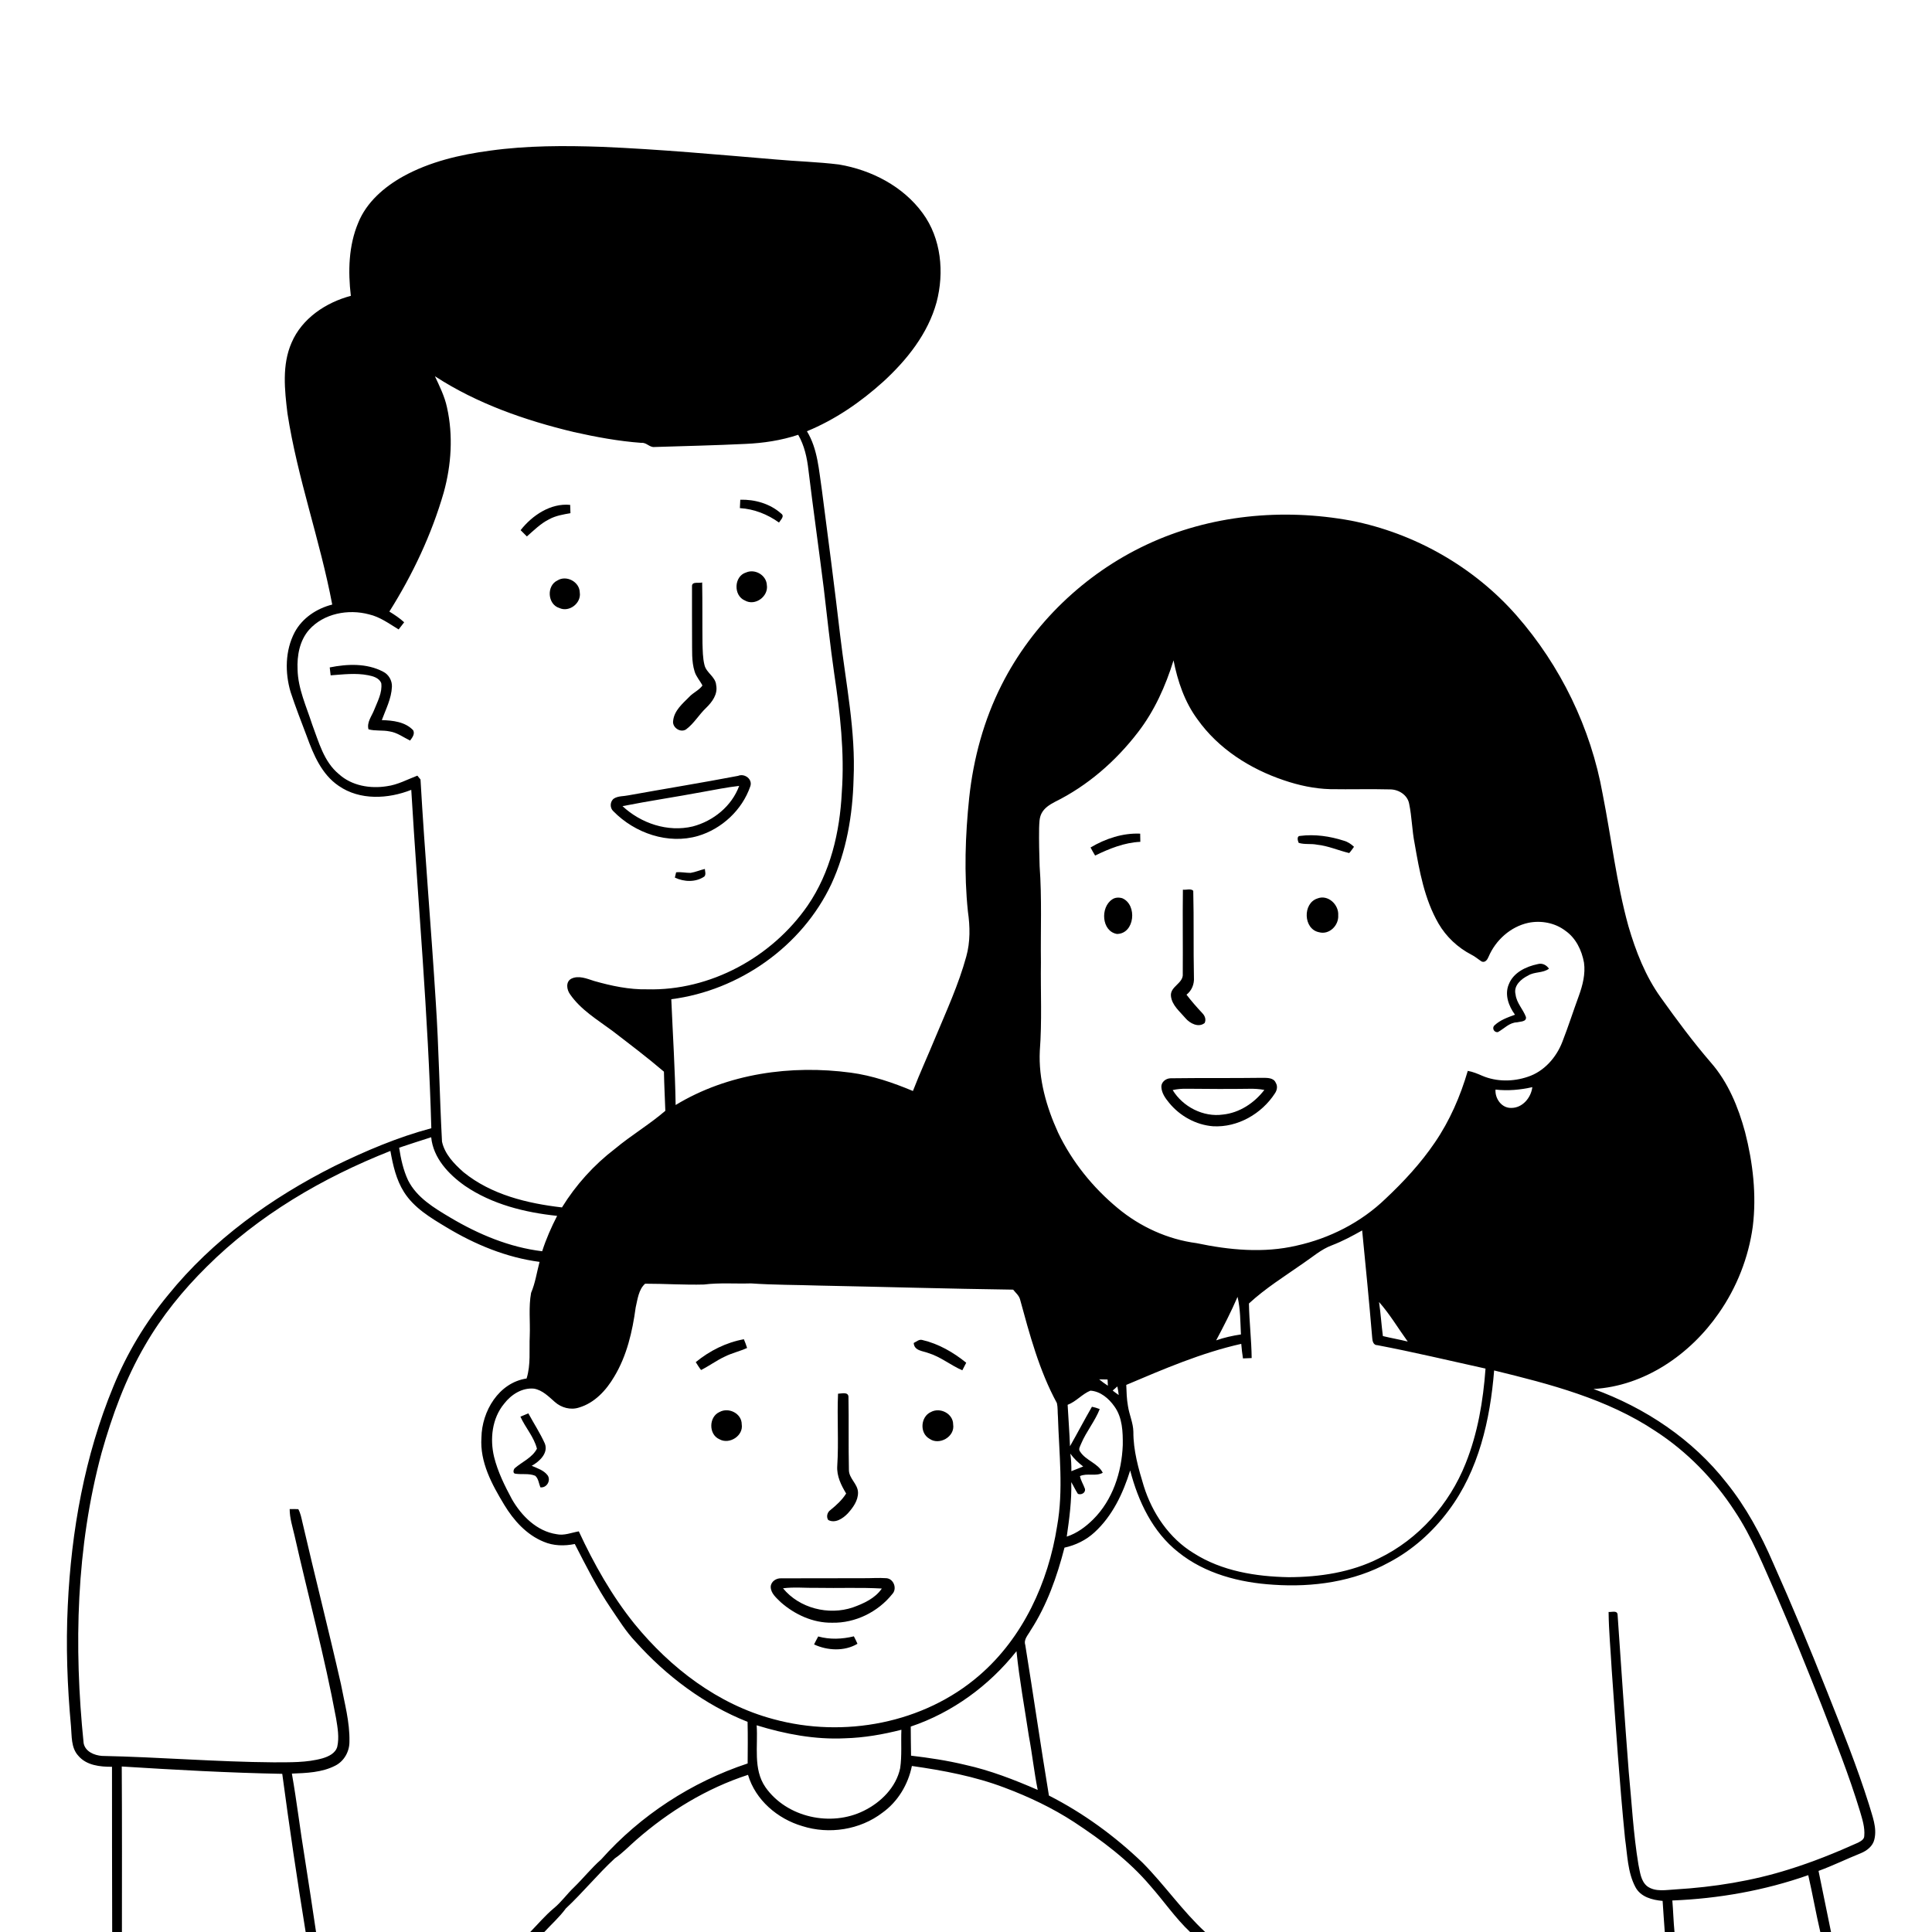 <svg xmlns="http://www.w3.org/2000/svg" viewBox="0 0 1024 1024" version="1.1">
<g id="Parent-Group"><g id="Group-rgba(0,0,0,0)" fill="rgba(0,0,0,0)">
<path fill="rgba(0,0,0,0)" opacity="1.00" d=" M 0.00 0.00 L 1024.00 0.00 L 1024.00 1024.00 L 970.48 1024.00 C 968.29 1013.20 966.05 1002.42 963.86 991.62 C 971.48 988.84 978.76 985.25 986.28 982.24 C 989.53 980.89 992.66 978.50 993.46 974.90 C 994.97 968.66 992.32 962.47 990.64 956.55 C 984.22 936.15 976.22 916.29 968.34 896.43 C 959.30 873.56 949.83 850.86 939.80 828.41 C 933.30 813.33 925.44 798.75 915.12 785.92 C 897.12 762.88 871.95 746.09 844.58 736.19 C 871.65 734.67 895.92 717.83 911.03 695.97 C 920.52 682.38 926.77 666.52 929.01 650.08 C 931.07 633.32 929.09 616.28 924.91 599.98 C 921.31 586.72 915.93 573.61 906.79 563.17 C 897.32 552.19 888.68 540.52 880.26 528.72 C 872.10 517.37 866.98 504.18 863.08 490.85 C 856.73 467.87 854.05 444.12 849.43 420.79 C 843.19 385.89 827.14 352.85 803.79 326.20 C 781.13 300.41 749.79 282.60 716.13 275.96 C 679.84 269.25 641.21 272.91 607.66 288.71 C 574.86 304.12 547.28 330.56 530.92 362.92 C 521.47 381.57 515.93 402.02 513.70 422.77 C 511.61 442.79 510.92 463.05 513.01 483.09 C 514.16 491.03 514.32 499.26 512.13 507.04 C 508.08 521.80 501.67 535.76 495.78 549.85 C 491.88 559.34 487.57 568.67 483.87 578.25 C 473.30 573.83 462.36 570.07 450.96 568.54 C 419.30 564.30 385.69 568.92 358.10 585.68 C 357.81 566.97 356.59 548.29 355.80 529.61 C 391.81 524.99 425.12 501.55 440.63 468.58 C 448.67 451.22 451.92 431.97 452.41 412.95 C 453.59 387.44 448.32 362.32 445.35 337.12 C 442.35 311.36 438.99 285.64 435.64 259.92 C 434.02 249.28 433.44 238.00 427.69 228.57 C 442.68 222.42 456.20 213.09 468.19 202.26 C 480.70 190.77 491.84 176.85 496.40 160.20 C 500.55 144.42 498.90 126.41 489.05 113.00 C 478.65 98.73 461.84 90.07 444.66 87.19 C 433.45 85.80 422.14 85.53 410.90 84.50 C 380.29 81.94 349.69 79.11 318.99 77.83 C 299.24 77.14 279.38 77.12 259.77 79.84 C 243.81 81.97 227.75 85.70 213.56 93.56 C 203.56 99.17 194.27 107.19 189.88 118.04 C 184.74 130.23 184.43 143.84 185.95 156.81 C 172.76 160.29 160.07 168.73 154.56 181.59 C 149.37 193.40 150.86 206.68 152.36 219.12 C 157.66 253.47 169.65 286.32 176.09 320.43 C 167.86 322.50 160.22 327.56 156.16 335.16 C 151.10 344.82 150.98 356.52 154.03 366.82 C 156.63 374.69 159.63 382.43 162.58 390.18 C 166.15 400.02 170.50 410.43 179.51 416.52 C 190.73 424.31 205.74 423.49 217.98 418.64 C 221.55 478.42 226.96 538.10 228.61 597.99 C 210.79 602.74 193.76 610.00 177.22 618.07 C 143.88 634.83 112.78 657.12 89.18 686.27 C 77.10 700.89 67.24 717.33 60.07 734.89 C 44.86 771.68 37.77 811.43 35.92 851.08 C 34.87 872.36 35.67 893.69 37.62 914.89 C 38.10 920.21 37.59 926.30 41.48 930.56 C 45.83 935.73 53.04 936.47 59.36 936.43 C 59.36 965.62 59.38 994.81 59.46 1024.00 L 0.00 1024.00 L 0.00 0.00 Z" />
<path fill="rgba(0,0,0,0)" opacity="1.00" d=" M 230.51 199.41 C 252.79 213.92 278.27 222.78 303.99 228.96 C 315.84 231.62 327.83 233.84 339.96 234.73 C 342.63 234.41 344.29 237.25 346.92 236.92 C 362.98 236.42 379.04 236.05 395.09 235.28 C 404.57 234.86 414.04 233.45 423.06 230.45 C 426.35 236.14 427.76 242.63 428.49 249.10 C 431.03 270.04 434.01 290.93 436.62 311.87 C 438.38 326.88 439.98 341.91 442.13 356.87 C 445.25 377.72 447.70 398.86 446.17 419.96 C 445.14 440.99 440.14 462.42 428.07 479.98 C 409.17 507.31 376.47 525.24 343.01 524.36 C 333.46 524.55 324.04 522.54 314.90 519.94 C 311.05 518.72 306.63 516.78 302.71 518.78 C 299.73 520.46 300.39 524.60 302.13 526.97 C 307.82 535.24 316.63 540.48 324.55 546.35 C 333.77 553.44 343.06 560.45 351.90 568.01 C 352.03 574.93 352.40 581.84 352.64 588.75 C 344.21 596.01 334.54 601.72 325.98 608.86 C 314.80 617.40 305.24 627.99 297.85 639.96 C 279.44 637.83 260.36 633.22 245.69 621.29 C 240.74 616.92 235.71 611.76 234.27 605.09 C 232.95 580.38 232.61 555.60 230.96 530.90 C 228.52 491.63 225.12 452.38 222.88 413.14 C 222.46 412.63 221.63 411.62 221.21 411.11 C 215.87 413.13 210.79 415.96 205.04 416.71 C 196.21 418.13 186.42 416.48 179.63 410.31 C 171.59 403.70 168.95 393.20 165.42 383.87 C 162.37 374.37 157.95 365.05 157.72 354.90 C 157.37 347.49 158.80 339.53 163.82 333.80 C 171.57 325.09 184.65 322.68 195.60 325.63 C 201.42 326.97 206.27 330.57 211.28 333.62 C 212.28 332.36 213.25 331.09 214.22 329.82 C 211.83 327.63 209.13 325.83 206.37 324.15 C 218.73 304.52 228.76 283.30 235.20 260.98 C 239.23 246.37 240.24 230.76 236.91 215.91 C 235.68 210.10 233.00 204.75 230.51 199.41 M 392.37 264.86 C 392.27 266.34 392.20 267.83 392.15 269.31 C 399.69 269.77 406.78 272.58 412.89 276.96 C 413.71 275.55 416.10 273.60 413.97 272.14 C 408.13 266.95 400.10 264.66 392.37 264.86 M 275.93 281.00 C 277.03 282.12 278.13 283.22 279.25 284.33 C 283.02 281.04 286.59 277.42 291.13 275.19 C 294.59 273.30 298.52 272.69 302.35 271.98 C 302.31 270.52 302.26 269.06 302.20 267.60 C 291.85 266.57 282.10 273.15 275.93 281.00 M 395.46 303.42 C 388.94 305.37 388.63 315.71 394.81 318.27 C 400.23 321.40 407.44 316.09 406.44 310.04 C 406.16 304.81 400.16 301.37 395.46 303.42 M 295.45 307.66 C 289.55 310.43 290.19 320.36 296.45 322.25 C 301.68 324.72 308.19 319.68 307.29 314.01 C 307.19 308.37 300.20 304.66 295.45 307.66 M 366.78 310.84 C 366.72 320.23 366.82 329.62 366.81 339.01 C 366.91 344.65 366.45 350.45 368.16 355.91 C 368.98 358.67 371.03 360.79 372.31 363.33 C 370.53 365.86 367.42 367.07 365.34 369.34 C 361.79 372.92 357.35 376.62 356.79 381.95 C 356.13 385.49 360.56 388.58 363.61 386.61 C 367.82 383.50 370.44 378.81 374.21 375.23 C 377.45 372.10 380.56 367.93 379.58 363.13 C 379.26 358.67 374.33 356.64 373.38 352.44 C 372.45 348.70 372.47 344.81 372.33 340.99 C 372.21 330.23 372.36 319.47 372.16 308.72 C 370.41 309.29 366.60 307.96 366.78 310.84 M 174.76 353.75 C 174.91 355.14 175.07 356.54 175.25 357.94 C 181.86 357.47 188.54 356.59 195.12 357.89 C 197.77 358.38 200.98 359.32 202.07 362.07 C 202.73 367.10 200.08 371.80 198.29 376.34 C 197.01 379.60 194.30 382.87 195.31 386.55 C 198.95 387.56 202.80 386.88 206.49 387.66 C 210.50 388.26 213.79 390.78 217.35 392.52 C 218.48 390.98 220.02 389.07 219.00 387.06 C 214.79 382.56 208.19 381.84 202.37 381.67 C 204.50 375.91 207.46 370.27 207.73 364.01 C 207.88 360.70 206.00 357.43 203.00 355.98 C 194.35 351.44 184.08 351.88 174.76 353.75 M 391.19 411.22 C 371.85 414.91 352.41 418.06 333.04 421.55 C 330.49 422.10 327.67 421.81 325.39 423.25 C 323.24 424.79 323.13 428.25 325.10 429.98 C 336.46 441.60 354.10 447.72 370.00 443.06 C 382.61 439.31 393.35 429.30 397.65 416.84 C 399.07 413.06 394.70 409.74 391.19 411.22 M 366.04 462.65 C 363.47 462.69 360.92 462.03 358.36 462.35 C 358.19 463.05 357.86 464.44 357.69 465.14 C 362.56 467.47 368.75 467.71 373.32 464.57 C 374.31 463.43 373.65 461.87 373.59 460.56 C 371.05 461.16 368.62 462.22 366.04 462.65 Z" />
<path fill="rgba(0,0,0,0)" opacity="1.00" d=" M 603.11 388.16 C 611.88 376.82 617.78 363.62 622.00 350.00 C 624.18 361.08 627.89 372.08 634.68 381.25 C 645.73 396.83 662.51 407.51 680.43 413.54 C 688.37 416.25 696.66 418.05 705.06 418.27 C 715.68 418.45 726.32 418.12 736.94 418.40 C 741.42 418.47 746.05 421.40 746.88 426.02 C 748.34 432.98 748.39 440.14 749.79 447.12 C 752.31 461.64 754.98 476.61 762.46 489.53 C 766.54 496.55 772.70 502.29 779.90 506.02 C 781.85 506.98 783.48 508.44 785.30 509.62 C 787.16 510.40 788.38 508.60 788.97 507.11 C 792.70 498.32 800.60 491.17 810.02 489.12 C 816.73 487.74 824.12 489.08 829.62 493.27 C 835.23 497.13 838.37 503.67 839.55 510.22 C 840.38 516.18 838.86 522.17 836.84 527.75 C 833.86 535.89 831.22 544.15 828.07 552.22 C 824.86 560.54 818.31 567.99 809.65 570.76 C 801.92 573.37 793.21 573.41 785.65 570.20 C 783.16 569.11 780.64 568.05 777.95 567.59 C 774.03 581.00 768.42 593.97 760.51 605.54 C 753.07 616.50 744.03 626.28 734.39 635.33 C 721.42 647.86 704.79 656.34 687.22 660.21 C 669.74 664.30 651.55 662.55 634.16 658.89 C 618.88 656.88 604.32 650.22 592.48 640.39 C 579.25 629.45 568.20 615.76 560.78 600.25 C 554.62 586.73 550.38 571.94 551.12 556.97 C 552.32 541.36 551.50 525.68 551.71 510.04 C 551.49 493.04 552.27 476.01 551.02 459.04 C 550.81 452.36 550.65 445.68 550.75 439.00 C 550.87 436.32 550.78 433.49 552.07 431.05 C 553.54 428.23 556.34 426.47 559.08 425.03 C 576.42 416.48 591.37 403.45 603.11 388.16 M 578.01 449.19 C 578.77 450.63 579.58 452.04 580.43 453.46 C 587.97 449.80 595.91 446.57 604.40 446.19 C 604.38 444.74 604.35 443.29 604.32 441.85 C 595.05 441.45 585.91 444.49 578.01 449.19 M 689.07 443.05 C 687.13 443.12 687.85 445.62 688.32 446.72 C 691.44 447.74 694.85 447.03 698.06 447.70 C 703.96 448.30 709.41 450.79 715.11 452.14 C 716.06 451.12 716.82 449.93 717.65 448.82 C 716.11 447.36 714.33 446.16 712.28 445.60 C 704.84 443.19 696.84 442.05 689.07 443.05 M 626.96 471.54 C 626.76 486.38 627.01 501.22 626.89 516.05 C 627.41 521.29 619.98 522.76 620.64 528.03 C 621.19 532.86 625.34 536.12 628.30 539.63 C 630.62 542.42 635.27 544.85 638.49 542.21 C 639.39 540.36 638.60 538.33 637.24 536.98 C 634.31 533.83 631.47 530.62 628.87 527.20 C 631.68 525.04 633.05 521.57 632.81 518.07 C 632.48 502.76 632.83 487.43 632.45 472.13 C 631.12 470.77 628.70 471.82 626.96 471.54 M 589.49 476.70 C 583.10 480.86 583.81 493.63 592.02 495.02 C 601.48 494.92 602.91 479.50 594.83 476.08 C 593.07 475.56 591.01 475.61 589.49 476.70 M 698.22 476.22 C 690.35 478.79 690.80 492.42 699.04 494.08 C 704.51 495.66 709.64 490.49 709.28 485.14 C 709.69 479.50 703.84 473.94 698.22 476.22 M 799.71 521.66 C 797.35 527.13 799.63 533.30 802.98 537.82 C 799.17 539.21 795.15 540.61 792.14 543.44 C 790.55 544.82 791.92 547.46 793.97 547.01 C 797.26 545.20 799.98 541.97 804.02 541.86 C 805.67 541.40 809.20 541.65 808.78 539.03 C 807.26 534.90 803.78 531.60 803.28 527.07 C 802.08 522.43 806.22 518.86 809.94 517.05 C 813.33 514.92 817.76 515.87 820.99 513.42 C 819.63 511.46 817.43 510.31 815.02 511.00 C 808.86 512.28 802.15 515.43 799.71 521.66 M 620.42 571.51 C 617.99 571.55 615.51 573.44 615.54 576.01 C 615.65 579.29 617.64 582.09 619.66 584.52 C 625.36 591.51 633.90 596.24 642.93 596.94 C 656.00 597.68 668.74 590.32 675.75 579.48 C 676.86 577.84 677.28 575.69 676.19 573.93 C 675.03 571.11 671.57 571.30 669.05 571.27 C 652.84 571.50 636.62 571.28 620.42 571.51 Z" />
<path fill="rgba(0,0,0,0)" opacity="1.00" d=" M 372.21 419.78 C 378.72 418.64 385.20 417.27 391.78 416.54 C 387.84 427.27 378.09 435.16 367.18 438.03 C 353.96 441.20 339.72 436.41 329.94 427.27 C 343.97 424.49 358.14 422.42 372.21 419.78 Z" />
<path fill="rgba(0,0,0,0)" opacity="1.00" d=" M 792.65 577.50 C 799.20 578.25 805.76 577.66 812.17 576.21 C 811.48 581.82 806.94 587.28 800.97 587.22 C 795.91 587.36 792.30 582.27 792.65 577.50 Z" />
<path fill="rgba(0,0,0,0)" opacity="1.00" d=" M 621.54 577.75 C 624.00 577.21 626.51 577.01 629.04 577.06 C 640.03 577.15 651.02 577.26 662.02 577.08 C 664.73 577.01 667.45 577.18 670.13 577.68 C 664.84 584.60 656.94 589.84 648.16 590.74 C 637.78 592.23 626.91 586.60 621.54 577.75 Z" />
<path fill="rgba(0,0,0,0)" opacity="1.00" d=" M 211.55 608.30 C 217.20 606.42 222.86 604.55 228.54 602.77 C 229.62 613.80 237.78 622.43 246.44 628.53 C 260.80 638.33 278.20 642.65 295.29 644.43 C 292.19 650.48 289.43 656.72 287.36 663.19 C 270.01 661.10 253.63 654.23 238.70 645.36 C 230.14 640.27 220.91 634.79 216.28 625.57 C 213.74 620.13 212.45 614.19 211.55 608.30 Z" />
<path fill="rgba(0,0,0,0)" opacity="1.00" d=" M 109.48 671.47 C 136.93 644.11 171.02 624.18 206.92 610.02 C 208.27 617.57 209.98 625.29 214.15 631.85 C 219.48 640.25 228.26 645.47 236.59 650.47 C 251.71 659.59 268.37 666.51 285.98 668.82 C 284.51 674.31 283.73 679.99 281.49 685.24 C 280.11 692.73 281.07 700.41 280.78 707.99 C 280.42 715.54 281.41 723.29 279.10 730.63 C 264.37 732.83 255.37 747.98 255.17 761.96 C 254.28 775.00 260.77 786.86 267.29 797.64 C 272.26 805.84 279.04 813.42 288.08 817.12 C 293.30 819.38 299.15 819.48 304.65 818.35 C 310.57 829.89 316.40 841.52 323.68 852.29 C 327.85 858.37 331.70 864.74 336.82 870.10 C 353.19 888.36 373.35 903.53 396.23 912.61 C 396.41 919.96 396.32 927.31 396.27 934.67 C 366.57 944.49 339.43 962.17 318.63 985.54 C 313.47 990.08 309.18 995.49 304.27 1000.28 C 300.51 1003.83 297.54 1008.14 293.52 1011.43 C 288.98 1015.24 285.15 1019.77 281.04 1024.00 L 167.51 1024.00 C 165.58 1010.99 163.61 997.98 161.56 984.99 C 159.09 970.04 157.34 954.97 154.70 940.05 C 162.48 939.74 170.65 939.48 177.72 935.82 C 182.43 933.43 185.28 928.26 185.21 923.03 C 185.43 912.69 182.59 902.62 180.69 892.55 C 174.19 863.93 166.90 835.50 160.30 806.91 C 159.75 804.52 159.30 802.06 158.11 799.89 C 156.58 799.82 155.05 799.80 153.53 799.85 C 153.54 804.63 155.03 809.20 156.10 813.82 C 163.40 846.13 172.10 878.14 178.13 910.74 C 178.94 915.70 179.88 920.85 178.75 925.83 C 177.76 929.31 174.17 930.97 170.99 931.93 C 162.57 934.31 153.72 934.02 145.06 934.07 C 114.68 933.85 84.37 931.29 54.02 930.67 C 49.94 930.36 45.18 928.38 44.33 923.92 C 39.07 872.63 40.36 820.06 53.84 770.05 C 59.43 750.26 66.52 730.74 76.93 712.94 C 85.75 697.66 96.96 683.85 109.48 671.47 Z" />
<path fill="rgba(0,0,0,0)" opacity="1.00" d=" M 705.98 660.02 C 711.54 657.89 716.79 655.07 721.97 652.15 C 723.84 671.12 725.71 690.09 727.30 709.08 C 727.40 710.76 727.89 713.02 730.04 712.97 C 749.25 716.62 768.27 721.18 787.36 725.38 C 786.11 742.50 783.23 759.70 776.80 775.69 C 768.22 797.25 751.87 815.80 730.89 825.94 C 716.11 833.41 699.36 835.91 682.96 835.94 C 665.59 835.62 647.61 832.72 632.72 823.24 C 619.69 815.34 610.73 802.02 606.22 787.65 C 603.37 778.32 600.67 768.74 600.71 758.91 C 600.63 754.16 598.51 749.80 597.83 745.16 C 597.16 741.48 597.09 737.74 596.94 734.03 C 616.81 725.62 636.76 717.01 657.89 712.27 C 658.12 714.84 658.37 717.43 658.80 719.99 C 660.33 719.92 661.86 719.86 663.41 719.80 C 663.30 710.15 662.13 700.53 661.96 690.88 C 670.71 682.79 680.88 676.47 690.61 669.65 C 695.64 666.29 700.23 662.14 705.98 660.02 Z" />
<path fill="rgba(0,0,0,0)" opacity="1.00" d=" M 373.09 680.82 C 381.37 679.79 389.73 680.49 398.04 680.23 C 410.02 681.07 422.05 680.98 434.06 681.38 C 468.37 682.05 502.67 683.08 536.99 683.54 C 538.24 685.13 539.95 686.50 540.59 688.50 C 545.73 707.31 550.80 726.43 560.18 743.67 C 560.72 746.04 560.51 748.52 560.73 750.94 C 561.32 770.24 563.72 789.72 560.29 808.89 C 555.62 838.72 542.21 868.04 519.06 887.99 C 489.66 913.46 447.19 921.36 410.00 911.20 C 380.56 903.39 355.33 884.03 336.29 860.69 C 324.27 845.78 314.82 828.97 306.78 811.65 C 302.87 812.33 298.99 814.03 294.98 813.15 C 284.53 811.60 276.38 803.42 271.33 794.61 C 267.49 787.47 263.84 780.11 261.88 772.21 C 259.59 762.66 260.77 751.75 267.20 744.00 C 270.92 739.15 276.76 735.38 283.08 736.02 C 287.53 736.82 290.80 740.20 294.06 743.06 C 297.50 746.14 302.49 747.50 306.94 746.01 C 315.17 743.58 321.35 736.84 325.57 729.63 C 332.26 718.54 335.20 705.70 336.92 693.00 C 337.92 688.68 338.49 683.39 341.94 680.39 C 352.32 680.38 362.71 681.10 373.09 680.82 M 368.76 721.96 C 369.69 723.35 370.51 724.82 371.58 726.13 C 375.84 724.01 379.68 721.12 384.00 719.10 C 387.83 717.15 392.07 716.24 395.97 714.45 C 395.50 712.87 394.90 711.34 394.27 709.83 C 384.87 711.51 376.13 715.94 368.76 721.96 M 484.29 711.81 C 484.55 715.98 489.08 715.98 492.09 717.16 C 498.59 719.14 503.86 723.63 510.05 726.29 C 510.75 724.95 511.43 723.61 512.12 722.28 C 505.34 716.79 497.53 712.26 488.98 710.26 C 487.21 709.66 485.75 711.10 484.29 711.81 M 444.18 738.69 C 443.61 751.45 444.59 764.26 443.76 777.02 C 443.41 782.31 445.81 787.20 448.48 791.59 C 446.34 795.02 443.33 797.75 440.22 800.28 C 438.52 801.43 437.79 803.84 438.98 805.63 C 442.68 807.57 446.69 804.86 449.25 802.24 C 452.05 799.16 454.85 795.38 454.77 791.02 C 454.66 786.46 449.89 783.63 449.94 779.03 C 449.65 766.11 449.95 753.17 449.70 740.25 C 449.51 737.55 445.93 738.69 444.18 738.69 M 381.41 748.37 C 375.62 750.87 375.48 760.33 381.31 762.83 C 386.54 765.81 394.14 761.00 393.13 754.89 C 393.13 749.17 386.25 745.74 381.41 748.37 M 493.40 748.40 C 487.92 750.84 487.30 759.50 492.55 762.52 C 497.76 766.33 506.27 761.50 505.19 754.97 C 505.19 749.24 498.27 745.73 493.40 748.40 M 275.83 750.85 C 278.44 756.67 283.01 761.56 284.59 767.84 C 282.12 772.59 276.83 774.75 272.92 778.10 C 272.12 778.78 271.63 780.98 273.17 781.10 C 276.65 781.62 280.34 780.80 283.69 782.19 C 285.43 783.75 285.58 786.27 286.41 788.32 C 289.76 788.75 292.11 784.72 290.27 781.98 C 288.23 779.25 284.80 778.21 281.80 776.91 C 285.86 774.70 290.76 770.18 288.78 765.12 C 286.29 759.56 282.92 754.45 280.03 749.10 C 278.62 749.66 277.22 750.24 275.83 750.85 M 457.38 836.48 C 442.93 836.53 428.48 836.53 414.03 836.54 C 411.42 836.41 408.62 838.22 408.50 841.00 C 408.49 844.52 411.52 846.91 413.79 849.19 C 421.23 855.75 430.97 860.24 441.02 860.07 C 453.22 860.36 465.34 854.41 472.90 844.91 C 475.63 842.12 473.74 836.82 469.86 836.48 C 465.70 836.18 461.54 836.53 457.38 836.48 M 433.67 867.36 C 432.90 868.74 432.19 870.15 431.47 871.58 C 438.54 874.89 447.63 875.34 454.47 871.24 C 453.86 869.89 453.28 868.56 452.56 867.29 C 446.34 868.80 439.88 869.08 433.67 867.36 Z" />
<path fill="rgba(0,0,0,0)" opacity="1.00" d=" M 655.93 687.36 C 657.47 693.88 657.38 700.63 657.72 707.28 C 653.26 707.95 648.85 708.92 644.59 710.42 C 648.62 702.86 652.53 695.22 655.93 687.36 Z" />
<path fill="rgba(0,0,0,0)" opacity="1.00" d=" M 730.92 690.09 C 736.65 696.55 741.06 704.07 746.13 711.05 C 741.76 709.97 737.33 709.21 732.96 708.15 C 732.17 702.14 731.80 696.08 730.92 690.09 Z" />
<path fill="rgba(0,0,0,0)" opacity="1.00" d=" M 791.92 726.37 C 821.48 733.58 851.77 741.40 877.39 758.48 C 894.17 769.35 908.41 784.00 919.32 800.72 C 928.60 814.60 934.75 830.21 941.50 845.40 C 949.86 864.66 957.69 884.13 965.42 903.65 C 972.60 922.32 980.05 940.91 985.85 960.07 C 987.08 964.28 988.50 968.61 988.10 973.06 C 988.10 974.97 986.21 975.88 984.78 976.66 C 972.83 982.04 960.66 986.95 948.14 990.83 C 928.70 996.96 908.44 1000.19 888.13 1001.42 C 883.15 1001.67 877.48 1002.91 873.12 999.81 C 869.62 997.04 869.27 992.24 868.39 988.21 C 865.69 971.94 864.86 955.44 863.26 939.04 C 861.12 911.38 859.26 883.70 857.37 856.03 C 857.34 853.31 854.30 854.54 852.59 854.38 C 852.69 864.62 853.70 874.82 854.24 885.04 C 856.39 914.89 858.34 944.75 861.31 974.53 C 862.57 983.11 862.64 992.29 866.77 1000.12 C 869.52 1005.45 875.72 1007.04 881.22 1007.52 C 881.55 1013.01 881.99 1018.50 882.36 1024.00 L 638.75 1024.00 C 626.65 1012.77 617.25 999.07 605.67 987.35 C 590.92 973.18 574.20 960.96 555.95 951.68 C 551.55 925.10 547.71 898.43 543.41 871.84 C 542.46 868.87 544.94 866.57 546.22 864.17 C 554.90 850.82 560.25 835.62 564.20 820.28 C 570.07 819.00 575.65 816.29 580.08 812.20 C 589.60 803.51 595.25 791.50 599.02 779.37 C 603.26 795.74 610.91 811.97 624.46 822.64 C 638.66 834.11 657.03 838.84 674.96 839.94 C 695.85 841.38 717.56 838.35 736.09 828.16 C 748.58 821.61 759.35 812.00 767.74 800.69 C 783.76 779.39 789.83 752.48 791.92 726.37 Z" />
<path fill="rgba(0,0,0,0)" opacity="1.00" d=" M 582.56 731.07 C 584.04 731.06 585.54 731.09 587.04 731.16 C 587.10 732.25 587.16 733.35 587.20 734.46 C 585.59 733.41 584.03 732.29 582.56 731.07 Z" />
<path fill="rgba(0,0,0,0)" opacity="1.00" d=" M 589.74 737.03 C 590.56 736.29 591.39 735.56 592.23 734.84 C 592.55 736.34 592.76 737.85 592.94 739.39 C 591.84 738.63 590.78 737.83 589.74 737.03 Z" />
<path fill="rgba(0,0,0,0)" opacity="1.00" d=" M 565.87 744.58 C 570.38 742.88 573.53 738.87 577.94 737.08 C 583.24 737.40 587.69 741.22 590.64 745.41 C 594.94 751.32 595.18 758.98 595.09 766.00 C 594.53 780.32 589.73 795.06 579.39 805.32 C 575.42 809.26 570.78 812.70 565.40 814.44 C 566.78 804.87 568.06 795.24 567.79 785.55 C 569.02 787.59 569.99 789.79 571.32 791.79 C 573.07 792.47 575.39 791.29 575.08 789.22 C 574.29 786.89 572.85 784.79 572.40 782.35 C 576.33 780.62 580.77 782.68 584.49 780.60 C 581.96 775.49 575.56 774.17 572.51 769.44 C 571.32 768.09 572.59 766.44 573.07 765.10 C 575.77 758.71 580.34 753.31 582.88 746.84 C 581.53 746.30 580.16 745.89 578.75 745.61 C 574.75 752.52 571.07 759.61 567.11 766.55 C 566.87 759.22 566.24 751.91 565.87 744.58 Z" />
<path fill="rgba(0,0,0,0)" opacity="1.00" d=" M 567.29 770.45 C 569.18 773.08 571.53 775.31 574.12 777.27 C 572.01 778.07 569.92 778.90 567.85 779.76 C 567.89 776.64 567.75 773.52 567.29 770.45 Z" />
<path fill="rgba(0,0,0,0)" opacity="1.00" d=" M 415.01 841.82 C 421.00 841.06 427.05 841.72 433.07 841.60 C 444.51 841.83 455.96 841.31 467.39 841.95 C 463.84 847.16 457.78 849.90 452.04 851.96 C 439.20 856.31 423.63 852.42 415.01 841.82 Z" />
<path fill="rgba(0,0,0,0)" opacity="1.00" d=" M 482.71 915.12 C 504.79 907.71 524.33 893.38 538.76 875.17 C 540.29 890.26 543.07 905.19 545.32 920.18 C 547.11 929.65 548.10 939.25 550.01 948.69 C 537.54 943.27 524.80 938.31 511.48 935.38 C 502.07 933.11 492.48 931.67 482.88 930.54 C 482.77 925.40 482.76 920.26 482.71 915.12 Z" />
<path fill="rgba(0,0,0,0)" opacity="1.00" d=" M 401.04 914.44 C 416.17 919.11 431.99 922.11 447.89 921.33 C 457.98 921.05 467.99 919.31 477.76 916.81 C 477.47 923.60 478.10 930.46 477.10 937.21 C 474.94 947.32 466.91 955.29 457.86 959.74 C 440.46 968.41 417.01 963.35 405.71 947.27 C 399.04 937.63 401.84 925.38 401.04 914.44 Z" />
<path fill="rgba(0,0,0,0)" opacity="1.00" d=" M 483.32 936.00 C 499.98 938.38 516.65 941.50 532.43 947.49 C 545.30 952.32 557.80 958.24 569.33 965.76 C 583.96 975.41 598.25 986.02 609.64 999.46 C 616.79 1007.54 622.91 1016.54 630.76 1024.00 L 288.50 1024.00 C 292.33 1019.85 296.58 1016.07 299.92 1011.50 C 308.95 1003.06 316.78 993.40 325.85 985.00 C 329.99 982.16 333.43 978.49 337.20 975.22 C 354.49 960.07 374.53 947.83 396.46 940.70 C 400.40 954.06 412.13 964.03 425.26 967.88 C 439.46 972.39 455.84 969.87 467.72 960.76 C 475.89 954.91 481.34 945.79 483.32 936.00 Z" />
<path fill="rgba(0,0,0,0)" opacity="1.00" d=" M 64.53 936.28 C 92.86 938.05 121.22 939.64 149.60 940.17 C 153.36 968.17 157.45 996.12 162.00 1024.00 L 64.62 1024.00 C 64.63 994.76 64.71 965.52 64.53 936.28 Z" />
<path fill="rgba(0,0,0,0)" opacity="1.00" d=" M 886.37 1007.30 C 910.87 1006.32 935.26 1002.02 958.41 993.87 C 960.71 1003.88 962.45 1014.00 964.80 1024.00 L 887.52 1024.00 C 886.97 1018.44 886.85 1012.85 886.37 1007.30 Z" />
</g>
<g id="Group-000000" fill="#000000">
<path fill="#000000" opacity="1.00" d=" M 259.77 79.84 C 279.38 77.12 299.24 77.14 318.99 77.83 C 349.69 79.11 380.29 81.94 410.90 84.50 C 422.14 85.53 433.45 85.80 444.66 87.19 C 461.84 90.07 478.65 98.73 489.05 113.00 C 498.90 126.41 500.55 144.42 496.40 160.20 C 491.84 176.85 480.70 190.77 468.19 202.26 C 456.20 213.09 442.68 222.42 427.69 228.57 C 433.44 238.00 434.02 249.28 435.64 259.92 C 438.99 285.64 442.35 311.36 445.35 337.12 C 448.32 362.32 453.59 387.44 452.41 412.95 C 451.92 431.97 448.67 451.22 440.63 468.58 C 425.12 501.55 391.81 524.99 355.80 529.61 C 356.59 548.29 357.81 566.97 358.10 585.68 C 385.69 568.92 419.30 564.30 450.96 568.54 C 462.36 570.07 473.30 573.83 483.87 578.25 C 487.57 568.67 491.88 559.34 495.78 549.85 C 501.67 535.76 508.08 521.80 512.13 507.04 C 514.32 499.26 514.16 491.03 513.01 483.09 C 510.92 463.05 511.61 442.79 513.70 422.77 C 515.93 402.02 521.47 381.57 530.92 362.92 C 547.28 330.56 574.86 304.12 607.66 288.71 C 641.21 272.91 679.84 269.25 716.13 275.96 C 749.79 282.60 781.13 300.41 803.79 326.20 C 827.14 352.85 843.19 385.89 849.43 420.79 C 854.05 444.12 856.73 467.87 863.08 490.85 C 866.98 504.18 872.10 517.37 880.26 528.72 C 888.68 540.52 897.32 552.19 906.79 563.17 C 915.93 573.61 921.31 586.72 924.91 599.98 C 929.09 616.28 931.07 633.32 929.01 650.08 C 926.77 666.52 920.52 682.38 911.03 695.97 C 895.92 717.83 871.65 734.67 844.58 736.19 C 871.95 746.09 897.12 762.88 915.12 785.92 C 925.44 798.75 933.30 813.33 939.80 828.41 C 949.83 850.86 959.30 873.56 968.34 896.43 C 976.22 916.29 984.22 936.15 990.64 956.55 C 992.32 962.47 994.97 968.66 993.46 974.90 C 992.66 978.50 989.53 980.89 986.28 982.24 C 978.76 985.25 971.48 988.84 963.86 991.62 C 966.05 1002.42 968.29 1013.20 970.48 1024.00 L 964.80 1024.00 C 962.45 1014.00 960.71 1003.88 958.41 993.87 C 935.26 1002.02 910.87 1006.32 886.37 1007.30 C 886.85 1012.85 886.97 1018.44 887.52 1024.00 L 882.36 1024.00 C 881.99 1018.50 881.55 1013.01 881.22 1007.52 C 875.72 1007.04 869.52 1005.45 866.77 1000.12 C 862.64 992.29 862.57 983.11 861.31 974.53 C 858.34 944.75 856.39 914.89 854.24 885.04 C 853.70 874.82 852.69 864.62 852.59 854.38 C 854.30 854.54 857.34 853.31 857.37 856.03 C 859.26 883.70 861.12 911.38 863.26 939.04 C 864.86 955.44 865.69 971.94 868.39 988.21 C 869.27 992.24 869.62 997.04 873.12 999.81 C 877.48 1002.91 883.15 1001.67 888.13 1001.42 C 908.44 1000.19 928.70 996.96 948.14 990.83 C 960.66 986.95 972.83 982.04 984.78 976.66 C 986.21 975.88 988.10 974.97 988.10 973.06 C 988.50 968.61 987.08 964.28 985.85 960.07 C 980.05 940.91 972.60 922.32 965.42 903.65 C 957.69 884.13 949.86 864.66 941.50 845.40 C 934.75 830.21 928.60 814.60 919.32 800.72 C 908.41 784.00 894.17 769.35 877.39 758.48 C 851.77 741.40 821.48 733.58 791.92 726.37 C 789.83 752.48 783.76 779.39 767.74 800.69 C 759.35 812.00 748.58 821.61 736.09 828.16 C 717.56 838.35 695.85 841.38 674.96 839.94 C 657.03 838.84 638.66 834.11 624.46 822.64 C 610.91 811.97 603.26 795.74 599.02 779.37 C 595.25 791.50 589.60 803.51 580.08 812.20 C 575.65 816.29 570.07 819.00 564.20 820.28 C 560.25 835.62 554.90 850.82 546.22 864.17 C 544.94 866.57 542.46 868.87 543.41 871.84 C 547.71 898.43 551.55 925.10 555.95 951.68 C 574.20 960.96 590.92 973.18 605.67 987.35 C 617.25 999.07 626.65 1012.77 638.75 1024.00 L 630.76 1024.00 C 622.91 1016.54 616.79 1007.54 609.64 999.46 C 598.25 986.02 583.96 975.41 569.33 965.76 C 557.80 958.24 545.30 952.32 532.43 947.49 C 516.65 941.50 499.98 938.38 483.32 936.00 C 481.34 945.79 475.89 954.91 467.72 960.76 C 455.84 969.87 439.46 972.39 425.26 967.88 C 412.13 964.03 400.40 954.06 396.46 940.70 C 374.53 947.83 354.49 960.07 337.20 975.22 C 333.43 978.49 329.99 982.16 325.85 985.00 C 316.78 993.40 308.95 1003.06 299.92 1011.50 C 296.58 1016.07 292.33 1019.85 288.50 1024.00 L 281.04 1024.00 C 285.15 1019.77 288.98 1015.24 293.52 1011.43 C 297.54 1008.14 300.51 1003.83 304.27 1000.28 C 309.18 995.49 313.47 990.08 318.63 985.54 C 339.43 962.17 366.57 944.49 396.27 934.67 C 396.32 927.31 396.41 919.96 396.23 912.61 C 373.35 903.53 353.19 888.36 336.82 870.10 C 331.70 864.74 327.85 858.37 323.68 852.29 C 316.40 841.52 310.57 829.89 304.65 818.35 C 299.15 819.48 293.30 819.38 288.08 817.12 C 279.04 813.42 272.26 805.84 267.29 797.64 C 260.77 786.86 254.28 775.00 255.17 761.96 C 255.37 747.98 264.37 732.83 279.10 730.63 C 281.41 723.29 280.42 715.54 280.78 707.99 C 281.07 700.41 280.11 692.73 281.49 685.24 C 283.73 679.99 284.51 674.31 285.98 668.82 C 268.37 666.51 251.71 659.59 236.59 650.47 C 228.26 645.47 219.48 640.25 214.15 631.85 C 209.98 625.29 208.27 617.57 206.92 610.02 C 171.02 624.18 136.93 644.11 109.48 671.47 C 96.96 683.85 85.75 697.66 76.93 712.94 C 66.52 730.74 59.43 750.26 53.84 770.05 C 40.36 820.06 39.07 872.63 44.33 923.92 C 45.18 928.38 49.94 930.36 54.02 930.67 C 84.37 931.29 114.68 933.85 145.06 934.07 C 153.72 934.02 162.57 934.31 170.99 931.93 C 174.17 930.97 177.76 929.31 178.75 925.83 C 179.88 920.85 178.94 915.70 178.13 910.74 C 172.10 878.14 163.40 846.13 156.10 813.82 C 155.03 809.20 153.54 804.63 153.53 799.85 C 155.05 799.80 156.58 799.82 158.11 799.89 C 159.30 802.06 159.75 804.52 160.30 806.91 C 166.90 835.50 174.19 863.93 180.69 892.55 C 182.59 902.62 185.43 912.69 185.21 923.03 C 185.28 928.26 182.43 933.43 177.72 935.82 C 170.65 939.48 162.48 939.74 154.70 940.05 C 157.34 954.97 159.09 970.04 161.56 984.99 C 163.61 997.98 165.58 1010.99 167.51 1024.00 L 162.00 1024.00 C 157.45 996.12 153.36 968.17 149.60 940.17 C 121.22 939.64 92.86 938.05 64.53 936.28 C 64.71 965.52 64.63 994.76 64.62 1024.00 L 59.46 1024.00 C 59.38 994.81 59.36 965.62 59.36 936.43 C 53.04 936.47 45.83 935.73 41.48 930.56 C 37.59 926.30 38.10 920.21 37.62 914.89 C 35.67 893.69 34.87 872.36 35.92 851.08 C 37.77 811.43 44.86 771.68 60.07 734.89 C 67.24 717.33 77.10 700.89 89.18 686.27 C 112.78 657.12 143.88 634.83 177.22 618.07 C 193.76 610.00 210.79 602.74 228.61 597.99 C 226.96 538.10 221.55 478.42 217.98 418.64 C 205.74 423.49 190.73 424.31 179.51 416.52 C 170.50 410.43 166.15 400.02 162.58 390.18 C 159.63 382.43 156.63 374.69 154.03 366.82 C 150.98 356.52 151.10 344.82 156.16 335.16 C 160.22 327.56 167.86 322.50 176.09 320.43 C 169.65 286.32 157.66 253.47 152.36 219.12 C 150.86 206.68 149.37 193.40 154.56 181.59 C 160.07 168.73 172.76 160.29 185.95 156.81 C 184.43 143.84 184.74 130.23 189.88 118.04 C 194.27 107.19 203.56 99.17 213.56 93.56 C 227.75 85.70 243.81 81.97 259.77 79.84 M 230.51 199.41 C 233.00 204.75 235.68 210.10 236.91 215.91 C 240.24 230.76 239.23 246.37 235.20 260.98 C 228.76 283.30 218.73 304.52 206.37 324.15 C 209.13 325.83 211.83 327.63 214.22 329.82 C 213.25 331.09 212.28 332.36 211.28 333.62 C 206.27 330.57 201.42 326.97 195.60 325.63 C 184.65 322.68 171.57 325.09 163.82 333.80 C 158.80 339.53 157.37 347.49 157.72 354.90 C 157.95 365.05 162.37 374.37 165.42 383.87 C 168.95 393.20 171.59 403.70 179.63 410.31 C 186.42 416.48 196.21 418.13 205.04 416.71 C 210.79 415.96 215.87 413.13 221.21 411.11 C 221.63 411.62 222.46 412.63 222.88 413.14 C 225.12 452.38 228.52 491.63 230.96 530.90 C 232.61 555.60 232.95 580.38 234.27 605.09 C 235.71 611.76 240.74 616.92 245.69 621.29 C 260.36 633.22 279.44 637.83 297.85 639.96 C 305.24 627.99 314.80 617.40 325.98 608.86 C 334.54 601.72 344.21 596.01 352.64 588.75 C 352.40 581.84 352.03 574.93 351.90 568.01 C 343.06 560.45 333.77 553.44 324.55 546.35 C 316.63 540.48 307.82 535.24 302.13 526.97 C 300.39 524.60 299.73 520.46 302.71 518.78 C 306.63 516.78 311.05 518.72 314.90 519.94 C 324.04 522.54 333.46 524.55 343.01 524.36 C 376.47 525.24 409.17 507.31 428.07 479.98 C 440.14 462.42 445.14 440.99 446.17 419.96 C 447.70 398.86 445.25 377.72 442.13 356.87 C 439.98 341.91 438.38 326.88 436.62 311.87 C 434.01 290.93 431.03 270.04 428.49 249.10 C 427.76 242.63 426.35 236.14 423.06 230.45 C 414.04 233.45 404.57 234.86 395.09 235.28 C 379.04 236.05 362.98 236.42 346.92 236.92 C 344.29 237.25 342.63 234.41 339.96 234.73 C 327.83 233.84 315.84 231.62 303.99 228.96 C 278.27 222.78 252.79 213.92 230.51 199.41 M 603.11 388.16 C 591.37 403.45 576.42 416.48 559.08 425.03 C 556.34 426.47 553.54 428.23 552.07 431.05 C 550.78 433.49 550.87 436.32 550.75 439.00 C 550.65 445.68 550.81 452.36 551.02 459.04 C 552.27 476.01 551.49 493.04 551.71 510.04 C 551.50 525.68 552.32 541.36 551.12 556.97 C 550.38 571.94 554.62 586.73 560.78 600.25 C 568.20 615.76 579.25 629.45 592.48 640.39 C 604.32 650.22 618.88 656.88 634.16 658.89 C 651.55 662.55 669.74 664.30 687.22 660.21 C 704.79 656.34 721.42 647.86 734.39 635.33 C 744.03 626.28 753.07 616.50 760.51 605.54 C 768.42 593.97 774.03 581.00 777.95 567.59 C 780.64 568.05 783.16 569.11 785.65 570.20 C 793.21 573.41 801.92 573.37 809.65 570.76 C 818.31 567.99 824.86 560.54 828.07 552.22 C 831.22 544.15 833.86 535.89 836.84 527.75 C 838.86 522.17 840.38 516.18 839.55 510.22 C 838.37 503.67 835.23 497.13 829.62 493.27 C 824.12 489.08 816.73 487.74 810.02 489.12 C 800.60 491.17 792.70 498.32 788.97 507.11 C 788.38 508.60 787.16 510.40 785.30 509.62 C 783.48 508.44 781.85 506.98 779.90 506.02 C 772.70 502.29 766.54 496.55 762.46 489.53 C 754.98 476.61 752.31 461.64 749.79 447.12 C 748.39 440.14 748.34 432.98 746.88 426.02 C 746.05 421.40 741.42 418.47 736.94 418.40 C 726.32 418.12 715.68 418.45 705.06 418.27 C 696.66 418.05 688.37 416.25 680.43 413.54 C 662.51 407.51 645.73 396.83 634.68 381.25 C 627.89 372.08 624.18 361.08 622.00 350.00 C 617.78 363.62 611.88 376.82 603.11 388.16 M 792.65 577.50 C 792.30 582.27 795.91 587.36 800.97 587.22 C 806.94 587.28 811.48 581.82 812.17 576.21 C 805.76 577.66 799.20 578.25 792.65 577.50 M 211.55 608.30 C 212.45 614.19 213.74 620.13 216.28 625.57 C 220.91 634.79 230.14 640.27 238.70 645.36 C 253.63 654.23 270.01 661.10 287.36 663.19 C 289.43 656.72 292.19 650.48 295.29 644.43 C 278.20 642.65 260.80 638.33 246.44 628.53 C 237.78 622.43 229.62 613.80 228.54 602.77 C 222.86 604.55 217.20 606.42 211.55 608.30 M 705.98 660.02 C 700.23 662.14 695.64 666.29 690.61 669.65 C 680.88 676.47 670.71 682.79 661.96 690.88 C 662.13 700.53 663.30 710.15 663.41 719.80 C 661.86 719.86 660.33 719.92 658.80 719.99 C 658.37 717.43 658.12 714.84 657.89 712.27 C 636.76 717.01 616.81 725.62 596.94 734.03 C 597.09 737.74 597.16 741.48 597.83 745.16 C 598.51 749.80 600.63 754.16 600.71 758.91 C 600.67 768.74 603.37 778.32 606.22 787.65 C 610.73 802.02 619.69 815.34 632.72 823.24 C 647.61 832.72 665.59 835.62 682.96 835.94 C 699.36 835.91 716.11 833.41 730.89 825.94 C 751.87 815.80 768.22 797.25 776.80 775.69 C 783.23 759.70 786.11 742.50 787.36 725.38 C 768.27 721.18 749.25 716.62 730.04 712.97 C 727.89 713.02 727.40 710.76 727.30 709.08 C 725.71 690.09 723.84 671.12 721.97 652.15 C 716.79 655.07 711.54 657.89 705.98 660.02 M 373.09 680.82 C 362.71 681.10 352.32 680.38 341.94 680.39 C 338.49 683.39 337.92 688.68 336.92 693.00 C 335.20 705.70 332.26 718.54 325.57 729.63 C 321.35 736.84 315.17 743.58 306.94 746.01 C 302.49 747.50 297.50 746.14 294.06 743.06 C 290.80 740.20 287.53 736.82 283.08 736.02 C 276.76 735.38 270.92 739.15 267.20 744.00 C 260.77 751.75 259.59 762.66 261.88 772.21 C 263.84 780.11 267.49 787.47 271.33 794.61 C 276.38 803.42 284.53 811.60 294.98 813.15 C 298.99 814.03 302.87 812.33 306.78 811.65 C 314.82 828.97 324.27 845.78 336.29 860.69 C 355.33 884.03 380.56 903.39 410.00 911.20 C 447.19 921.36 489.66 913.46 519.06 887.99 C 542.21 868.04 555.62 838.72 560.29 808.89 C 563.72 789.72 561.32 770.24 560.73 750.94 C 560.51 748.52 560.72 746.04 560.18 743.67 C 550.80 726.43 545.73 707.31 540.59 688.50 C 539.95 686.50 538.24 685.13 536.99 683.54 C 502.67 683.08 468.37 682.05 434.06 681.38 C 422.05 680.98 410.02 681.07 398.04 680.23 C 389.73 680.49 381.37 679.79 373.09 680.82 M 655.93 687.36 C 652.53 695.22 648.62 702.86 644.59 710.42 C 648.85 708.92 653.26 707.95 657.72 707.28 C 657.38 700.63 657.47 693.88 655.93 687.36 M 730.92 690.09 C 731.80 696.08 732.17 702.14 732.96 708.15 C 737.33 709.21 741.76 709.97 746.13 711.05 C 741.06 704.07 736.65 696.55 730.92 690.09 M 582.56 731.07 C 584.03 732.29 585.59 733.41 587.20 734.46 C 587.16 733.35 587.10 732.25 587.04 731.16 C 585.54 731.09 584.04 731.06 582.56 731.07 M 589.74 737.03 C 590.78 737.83 591.84 738.63 592.94 739.39 C 592.76 737.85 592.55 736.34 592.23 734.84 C 591.39 735.56 590.56 736.29 589.74 737.03 M 565.87 744.58 C 566.24 751.91 566.87 759.22 567.11 766.55 C 571.07 759.61 574.75 752.52 578.75 745.61 C 580.16 745.89 581.53 746.30 582.88 746.84 C 580.34 753.31 575.77 758.71 573.07 765.10 C 572.59 766.44 571.32 768.09 572.51 769.44 C 575.56 774.17 581.96 775.49 584.49 780.60 C 580.77 782.68 576.33 780.62 572.40 782.35 C 572.85 784.79 574.29 786.89 575.08 789.22 C 575.39 791.29 573.07 792.47 571.32 791.79 C 569.99 789.79 569.02 787.59 567.79 785.55 C 568.06 795.24 566.78 804.87 565.40 814.44 C 570.78 812.70 575.42 809.26 579.39 805.32 C 589.73 795.06 594.53 780.32 595.09 766.00 C 595.18 758.98 594.94 751.32 590.64 745.41 C 587.69 741.22 583.24 737.40 577.94 737.08 C 573.53 738.87 570.38 742.88 565.87 744.58 M 567.29 770.45 C 567.75 773.52 567.89 776.64 567.85 779.76 C 569.92 778.90 572.01 778.07 574.12 777.27 C 571.53 775.31 569.18 773.08 567.29 770.45 M 482.71 915.12 C 482.76 920.26 482.77 925.40 482.88 930.54 C 492.48 931.67 502.07 933.11 511.48 935.38 C 524.80 938.31 537.54 943.27 550.01 948.69 C 548.10 939.25 547.11 929.65 545.32 920.18 C 543.07 905.19 540.29 890.26 538.76 875.17 C 524.33 893.38 504.79 907.71 482.71 915.12 M 401.04 914.44 C 401.84 925.38 399.04 937.63 405.71 947.27 C 417.01 963.35 440.46 968.41 457.86 959.74 C 466.91 955.29 474.94 947.32 477.10 937.21 C 478.10 930.46 477.47 923.60 477.76 916.81 C 467.99 919.31 457.98 921.05 447.89 921.33 C 431.99 922.11 416.17 919.11 401.04 914.44 Z" />
<path fill="#000000" opacity="1.00" d=" M 392.37 264.86 C 400.10 264.66 408.13 266.95 413.97 272.14 C 416.10 273.60 413.71 275.55 412.89 276.96 C 406.78 272.58 399.69 269.77 392.15 269.31 C 392.20 267.83 392.27 266.34 392.37 264.86 Z" />
<path fill="#000000" opacity="1.00" d=" M 275.93 281.00 C 282.10 273.15 291.85 266.57 302.20 267.60 C 302.26 269.06 302.31 270.52 302.35 271.98 C 298.52 272.69 294.59 273.30 291.13 275.19 C 286.59 277.42 283.02 281.04 279.25 284.33 C 278.13 283.22 277.03 282.12 275.93 281.00 Z" />
<path fill="#000000" opacity="1.00" d=" M 395.46 303.42 C 400.16 301.37 406.16 304.81 406.44 310.04 C 407.44 316.09 400.23 321.40 394.81 318.27 C 388.63 315.71 388.94 305.37 395.46 303.42 Z" />
<path fill="#000000" opacity="1.00" d=" M 295.45 307.66 C 300.20 304.66 307.19 308.37 307.29 314.01 C 308.19 319.68 301.68 324.72 296.45 322.25 C 290.19 320.36 289.55 310.43 295.45 307.66 Z" />
<path fill="#000000" opacity="1.00" d=" M 366.78 310.84 C 366.60 307.96 370.41 309.29 372.16 308.72 C 372.36 319.47 372.21 330.23 372.33 340.99 C 372.47 344.81 372.45 348.70 373.38 352.44 C 374.33 356.64 379.26 358.67 379.58 363.13 C 380.56 367.93 377.45 372.10 374.21 375.23 C 370.44 378.81 367.82 383.50 363.61 386.61 C 360.56 388.58 356.13 385.49 356.79 381.95 C 357.35 376.62 361.79 372.92 365.34 369.34 C 367.42 367.07 370.53 365.86 372.31 363.33 C 371.03 360.79 368.98 358.67 368.16 355.91 C 366.45 350.45 366.91 344.65 366.81 339.01 C 366.82 329.62 366.72 320.23 366.78 310.84 Z" />
<path fill="#000000" opacity="1.00" d=" M 174.76 353.75 C 184.08 351.88 194.35 351.44 203.00 355.98 C 206.00 357.43 207.88 360.70 207.73 364.01 C 207.46 370.27 204.50 375.91 202.37 381.67 C 208.19 381.84 214.79 382.56 219.00 387.06 C 220.02 389.07 218.48 390.98 217.35 392.52 C 213.79 390.78 210.50 388.26 206.49 387.66 C 202.80 386.88 198.95 387.56 195.31 386.55 C 194.30 382.87 197.01 379.60 198.29 376.34 C 200.08 371.80 202.73 367.10 202.07 362.07 C 200.98 359.32 197.77 358.38 195.12 357.89 C 188.54 356.59 181.86 357.47 175.25 357.94 C 175.07 356.54 174.91 355.14 174.76 353.75 Z" />
<path fill="#000000" opacity="1.00" d=" M 391.19 411.22 C 394.70 409.74 399.07 413.06 397.65 416.84 C 393.35 429.30 382.61 439.31 370.00 443.06 C 354.10 447.72 336.46 441.60 325.10 429.98 C 323.13 428.25 323.24 424.79 325.39 423.25 C 327.67 421.81 330.49 422.10 333.04 421.55 C 352.41 418.06 371.85 414.91 391.19 411.22 M 372.21 419.78 C 358.14 422.42 343.97 424.49 329.94 427.27 C 339.72 436.41 353.96 441.20 367.18 438.03 C 378.09 435.16 387.84 427.27 391.78 416.54 C 385.20 417.27 378.72 418.64 372.21 419.78 Z" />
<path fill="#000000" opacity="1.00" d=" M 578.01 449.19 C 585.91 444.49 595.05 441.45 604.32 441.85 C 604.35 443.29 604.38 444.74 604.40 446.19 C 595.91 446.57 587.97 449.80 580.43 453.46 C 579.58 452.04 578.77 450.63 578.01 449.19 Z" />
<path fill="#000000" opacity="1.00" d=" M 689.07 443.05 C 696.84 442.05 704.84 443.19 712.28 445.60 C 714.33 446.16 716.11 447.36 717.65 448.82 C 716.82 449.93 716.06 451.12 715.11 452.14 C 709.41 450.79 703.96 448.30 698.06 447.70 C 694.85 447.03 691.44 447.74 688.32 446.72 C 687.85 445.62 687.13 443.12 689.07 443.05 Z" />
<path fill="#000000" opacity="1.00" d=" M 366.04 462.65 C 368.62 462.22 371.05 461.16 373.59 460.56 C 373.65 461.87 374.31 463.43 373.32 464.57 C 368.75 467.71 362.56 467.47 357.69 465.14 C 357.86 464.44 358.19 463.05 358.36 462.35 C 360.92 462.03 363.47 462.69 366.04 462.65 Z" />
<path fill="#000000" opacity="1.00" d=" M 626.96 471.54 C 628.70 471.82 631.12 470.77 632.45 472.13 C 632.83 487.43 632.48 502.76 632.81 518.07 C 633.05 521.57 631.68 525.04 628.87 527.20 C 631.47 530.62 634.31 533.83 637.24 536.98 C 638.60 538.33 639.39 540.36 638.49 542.21 C 635.27 544.85 630.62 542.42 628.30 539.63 C 625.34 536.12 621.19 532.86 620.64 528.03 C 619.98 522.76 627.41 521.29 626.89 516.05 C 627.01 501.22 626.76 486.38 626.96 471.54 Z" />
<path fill="#000000" opacity="1.00" d=" M 589.49 476.70 C 591.01 475.61 593.07 475.56 594.83 476.08 C 602.91 479.50 601.48 494.92 592.02 495.02 C 583.81 493.63 583.10 480.86 589.49 476.70 Z" />
<path fill="#000000" opacity="1.00" d=" M 698.22 476.22 C 703.84 473.94 709.69 479.50 709.28 485.14 C 709.64 490.49 704.51 495.66 699.04 494.08 C 690.80 492.42 690.35 478.79 698.22 476.22 Z" />
<path fill="#000000" opacity="1.00" d=" M 799.71 521.66 C 802.15 515.43 808.86 512.28 815.02 511.00 C 817.43 510.31 819.63 511.46 820.99 513.42 C 817.76 515.87 813.33 514.92 809.94 517.05 C 806.22 518.86 802.08 522.43 803.28 527.07 C 803.78 531.60 807.26 534.90 808.78 539.03 C 809.20 541.65 805.67 541.40 804.02 541.86 C 799.98 541.97 797.26 545.20 793.97 547.01 C 791.92 547.46 790.55 544.82 792.14 543.44 C 795.15 540.61 799.17 539.21 802.98 537.82 C 799.63 533.30 797.35 527.13 799.71 521.66 Z" />
<path fill="#000000" opacity="1.00" d=" M 620.42 571.51 C 636.62 571.28 652.84 571.50 669.05 571.27 C 671.57 571.30 675.03 571.11 676.19 573.93 C 677.28 575.69 676.86 577.84 675.75 579.48 C 668.74 590.32 656.00 597.68 642.93 596.94 C 633.90 596.24 625.36 591.51 619.66 584.52 C 617.64 582.09 615.65 579.29 615.54 576.01 C 615.51 573.44 617.99 571.55 620.42 571.51 M 621.54 577.75 C 626.91 586.60 637.78 592.23 648.16 590.74 C 656.94 589.84 664.84 584.60 670.13 577.68 C 667.45 577.18 664.73 577.01 662.02 577.08 C 651.02 577.26 640.03 577.15 629.04 577.06 C 626.51 577.01 624.00 577.21 621.54 577.75 Z" />
<path fill="#000000" opacity="1.00" d=" M 368.76 721.96 C 376.13 715.94 384.87 711.51 394.27 709.83 C 394.90 711.34 395.50 712.87 395.97 714.45 C 392.07 716.24 387.83 717.15 384.00 719.10 C 379.68 721.12 375.84 724.01 371.58 726.13 C 370.51 724.82 369.69 723.35 368.76 721.96 Z" />
<path fill="#000000" opacity="1.00" d=" M 484.29 711.81 C 485.75 711.10 487.21 709.66 488.98 710.26 C 497.53 712.26 505.34 716.79 512.12 722.28 C 511.43 723.61 510.75 724.95 510.05 726.29 C 503.86 723.63 498.59 719.14 492.09 717.16 C 489.08 715.98 484.55 715.98 484.29 711.81 Z" />
<path fill="#000000" opacity="1.00" d=" M 444.18 738.69 C 445.93 738.69 449.51 737.55 449.70 740.25 C 449.95 753.17 449.65 766.11 449.94 779.03 C 449.89 783.63 454.66 786.46 454.77 791.02 C 454.85 795.38 452.05 799.16 449.25 802.24 C 446.69 804.86 442.68 807.57 438.98 805.63 C 437.79 803.84 438.52 801.43 440.22 800.28 C 443.33 797.75 446.34 795.02 448.48 791.59 C 445.81 787.20 443.41 782.31 443.76 777.02 C 444.59 764.26 443.61 751.45 444.18 738.69 Z" />
<path fill="#000000" opacity="1.00" d=" M 381.41 748.37 C 386.25 745.74 393.13 749.17 393.13 754.89 C 394.14 761.00 386.54 765.81 381.31 762.83 C 375.48 760.33 375.62 750.87 381.41 748.37 Z" />
<path fill="#000000" opacity="1.00" d=" M 493.40 748.40 C 498.27 745.73 505.19 749.24 505.19 754.97 C 506.27 761.50 497.76 766.33 492.55 762.52 C 487.30 759.50 487.92 750.84 493.40 748.40 Z" />
<path fill="#000000" opacity="1.00" d=" M 275.83 750.85 C 277.22 750.24 278.62 749.66 280.03 749.10 C 282.92 754.45 286.29 759.56 288.78 765.12 C 290.76 770.18 285.86 774.70 281.80 776.91 C 284.80 778.21 288.23 779.25 290.27 781.98 C 292.11 784.72 289.76 788.75 286.41 788.32 C 285.58 786.27 285.43 783.75 283.69 782.19 C 280.34 780.80 276.65 781.62 273.17 781.10 C 271.63 780.98 272.12 778.78 272.92 778.10 C 276.83 774.75 282.12 772.59 284.59 767.84 C 283.01 761.56 278.44 756.67 275.83 750.85 Z" />
<path fill="#000000" opacity="1.00" d=" M 457.38 836.48 C 461.54 836.53 465.70 836.18 469.86 836.48 C 473.74 836.82 475.63 842.12 472.90 844.91 C 465.34 854.41 453.22 860.36 441.02 860.07 C 430.97 860.24 421.23 855.75 413.79 849.19 C 411.52 846.91 408.49 844.52 408.50 841.00 C 408.62 838.22 411.42 836.41 414.03 836.54 C 428.48 836.53 442.93 836.53 457.38 836.48 M 415.01 841.82 C 423.63 852.42 439.20 856.31 452.04 851.96 C 457.78 849.90 463.84 847.16 467.39 841.95 C 455.96 841.31 444.51 841.83 433.07 841.60 C 427.05 841.72 421.00 841.06 415.01 841.82 Z" />
<path fill="#000000" opacity="1.00" d=" M 433.67 867.36 C 439.88 869.08 446.34 868.80 452.56 867.29 C 453.28 868.56 453.86 869.89 454.47 871.24 C 447.63 875.34 438.54 874.89 431.47 871.58 C 432.19 870.15 432.90 868.74 433.67 867.36 Z" />
</g>
</g></svg>